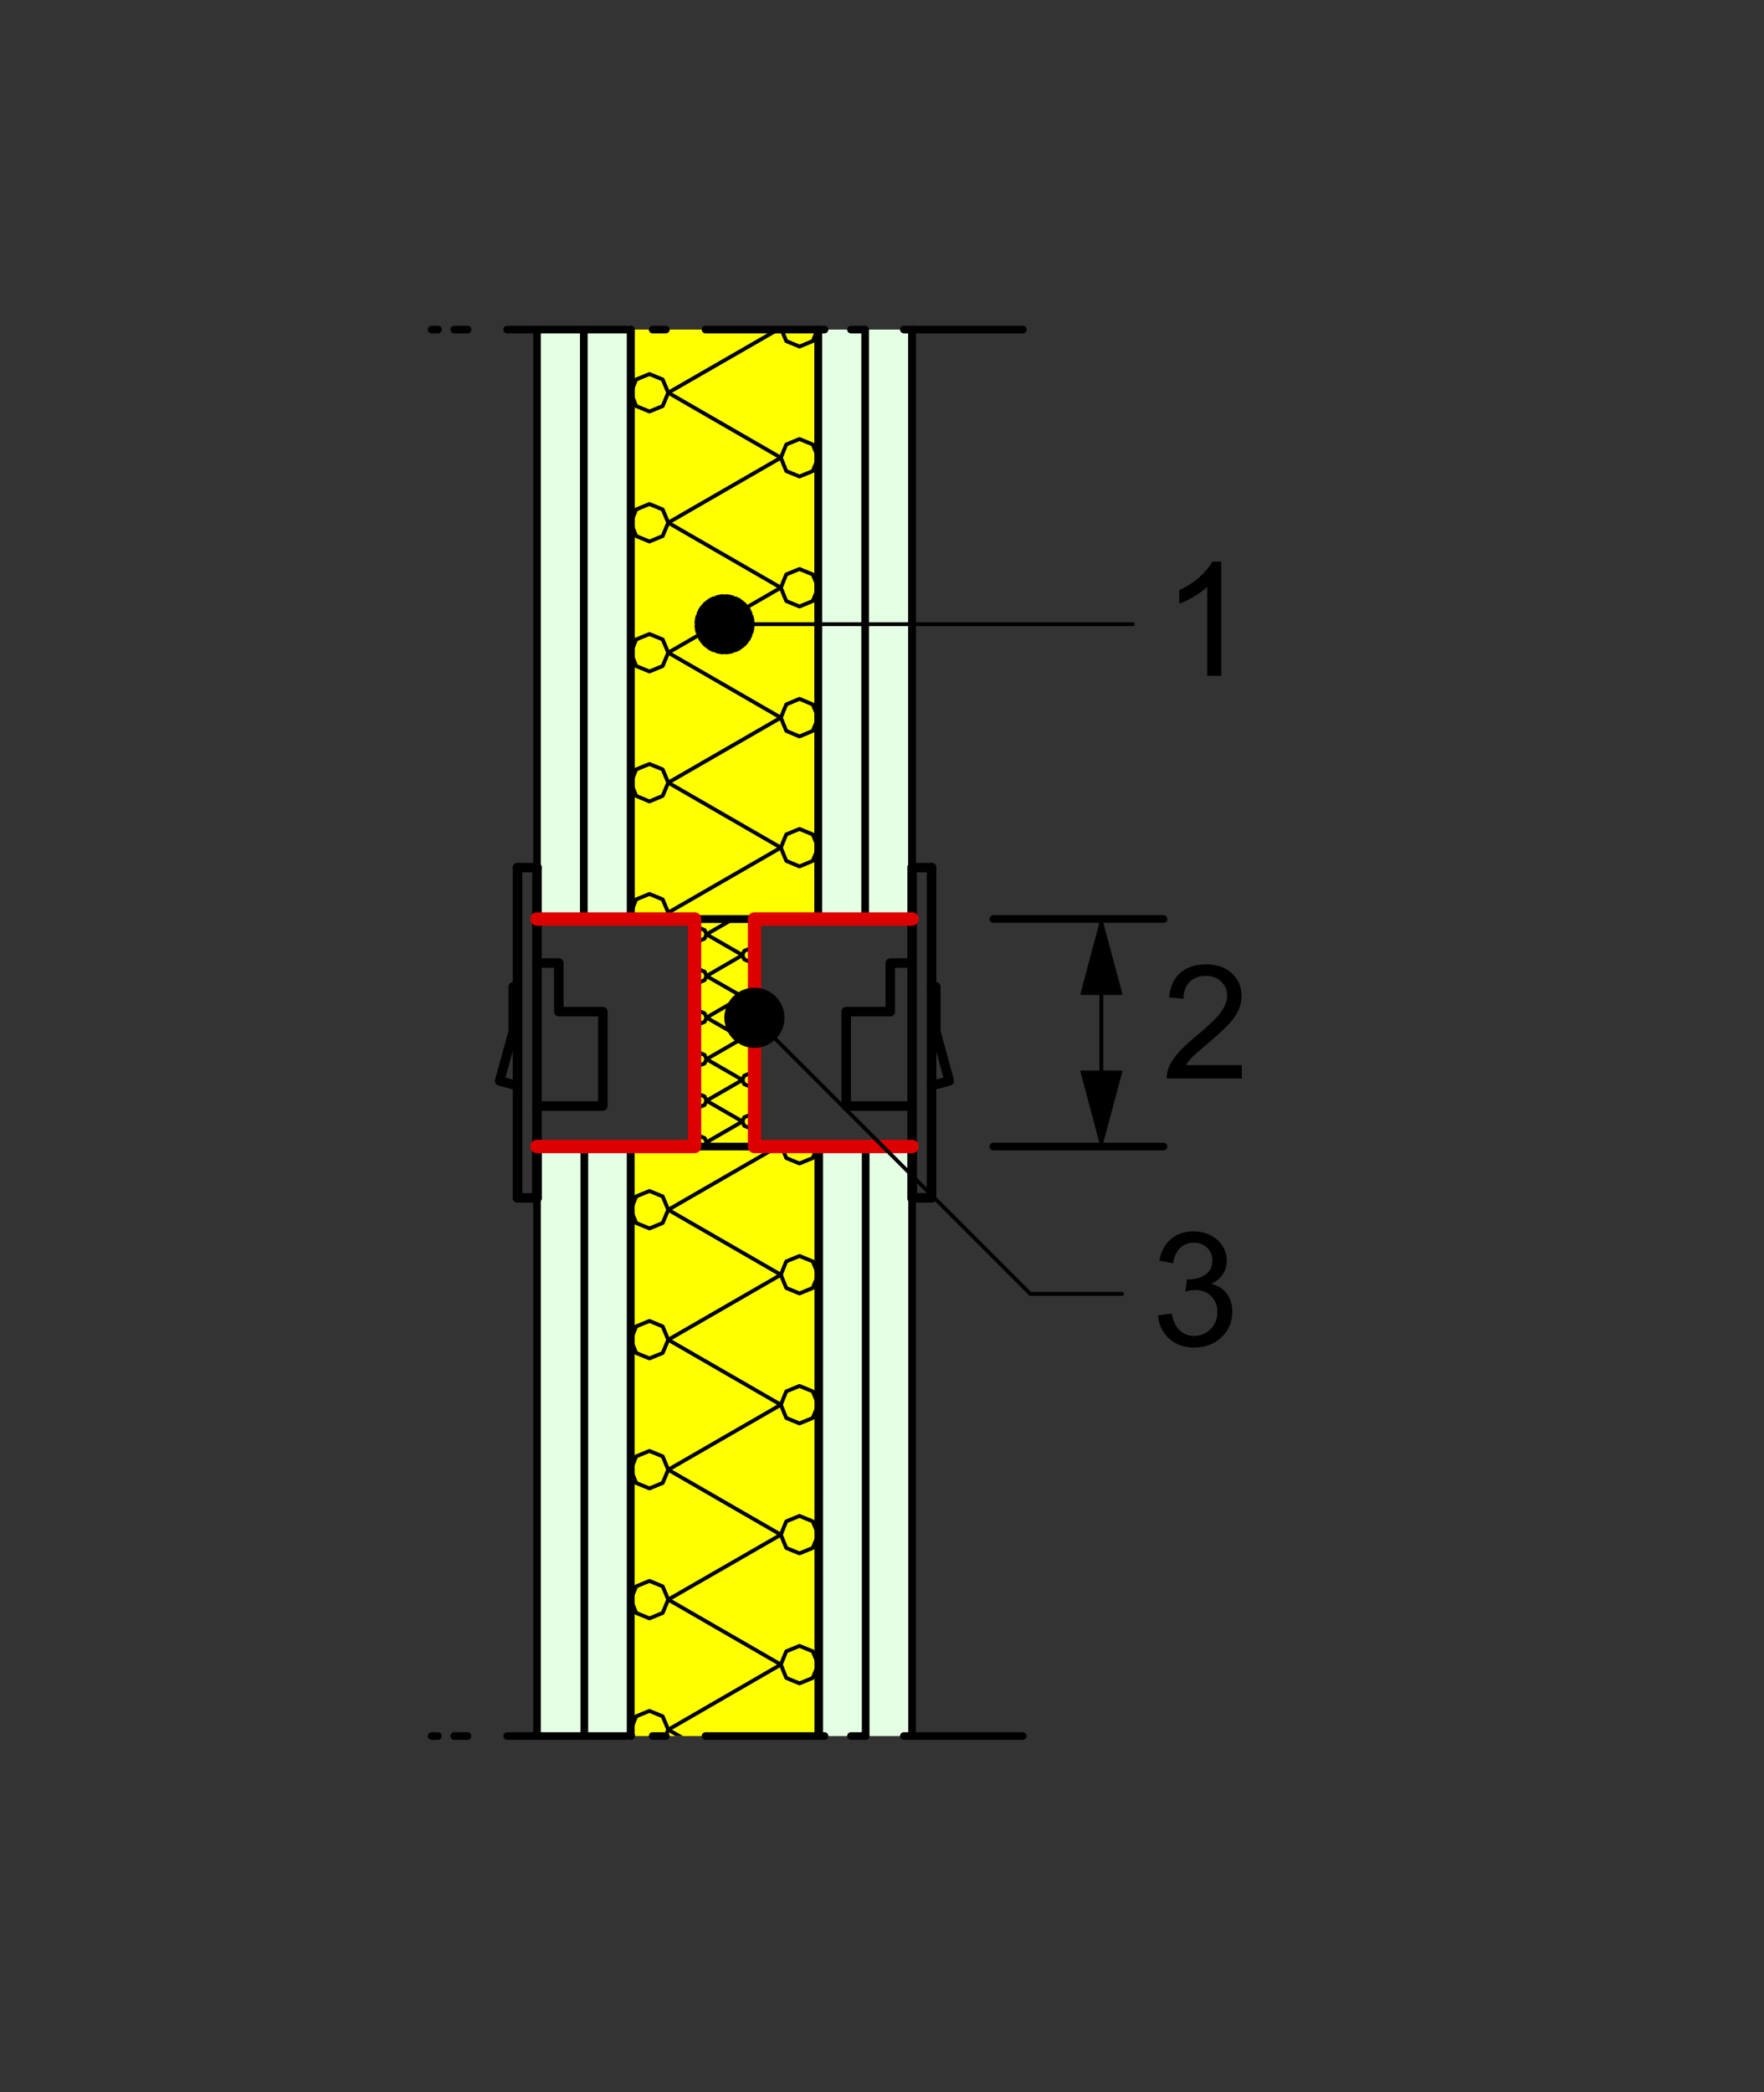 <?xml version="1.0" encoding="UTF-8"?><svg id="Calque_1" xmlns="http://www.w3.org/2000/svg" xmlns:xlink="http://www.w3.org/1999/xlink" viewBox="0 0 133.31 158.06"><rect x="0" y="0" width="133.31" height="158.06" fill="#333333" stroke="none"/><defs><style>.cls-1{stroke-width:.72px;}.cls-1,.cls-2,.cls-3,.cls-4,.cls-5,.cls-6,.cls-7,.cls-8{fill:none;}.cls-1,.cls-2,.cls-3,.cls-6,.cls-7,.cls-8{stroke-linecap:round;stroke-linejoin:round;}.cls-1,.cls-2,.cls-6,.cls-7,.cls-8{stroke:#000;}.cls-9{clip-path:url(#clippath-2);}.cls-10,.cls-11,.cls-12,.cls-4,.cls-5,.cls-13,.cls-14{stroke-width:0px;}.cls-10,.cls-13,.cls-14{fill-rule:evenodd;}.cls-15{clip-path:url(#clippath-6);}.cls-2{stroke-dasharray:0 0 0 0 8.99 3 1 2;}.cls-2,.cls-6{stroke-width:.58px;}.cls-12,.cls-14{fill:#ff0;}.cls-3{stroke:#d00;stroke-width:1.01px;}.cls-16{clip-path:url(#clippath-7);}.cls-17{clip-path:url(#clippath-1);}.cls-18{clip-path:url(#clippath-4);}.cls-5{clip-rule:evenodd;}.cls-7{stroke-width:.14px;}.cls-19{clip-path:url(#clippath);}.cls-8{stroke-width:.29px;}.cls-20{clip-path:url(#clippath-3);}.cls-21{clip-path:url(#clippath-8);}.cls-22{clip-path:url(#clippath-5);}.cls-13{fill:#e5ffe5;}</style><clipPath id="clippath"><rect class="cls-4" x="-354.69" y="-220.44" width="819" height="572"/></clipPath><clipPath id="clippath-1"><rect class="cls-4" x="-354.69" y="-220.44" width="818.88" height="572.4"/></clipPath><clipPath id="clippath-2"><rect class="cls-4" x="-100.43" y="-116.07" width="312.54" height="324.62"/></clipPath><clipPath id="clippath-3"><rect class="cls-4" x="52.49" y="69.43" width="4.52" height="17.19"/></clipPath><clipPath id="clippath-4"><polyline class="cls-5" points="61.84 24.9 61.84 69.43 47.67 69.43 47.67 24.9"/></clipPath><clipPath id="clippath-5"><polyline class="cls-5" points="61.84 131.16 61.84 86.62 47.67 86.62 47.67 131.16"/></clipPath><clipPath id="clippath-6"><polyline class="cls-5" points="85.61 70.69 96.73 70.69 96.73 84.49 85.61 84.49 85.61 70.69"/></clipPath><clipPath id="clippath-7"><polyline class="cls-5" points="85.61 40.26 96.73 40.26 96.73 54.06 85.61 54.06 85.61 40.26"/></clipPath><clipPath id="clippath-8"><polyline class="cls-5" points="84.8 90.85 95.92 90.85 95.92 104.65 84.8 104.65 84.8 90.85"/></clipPath></defs><g class="cls-19"><g class="cls-17"><g class="cls-9"><polyline class="cls-13" points="44.12 24.9 44.12 69.43 40.58 69.43 40.58 24.9"/><polyline class="cls-13" points="47.67 24.9 47.67 69.43 44.12 69.43 44.12 24.9"/><polyline class="cls-13" points="44.12 86.62 44.12 131.16 40.58 131.16 40.58 86.62"/><polyline class="cls-13" points="47.67 86.62 47.67 131.16 44.12 131.16 44.12 86.62"/><polyline class="cls-13" points="65.38 24.9 65.38 69.43 61.84 69.43 61.84 24.9"/><polyline class="cls-13" points="68.93 24.9 68.93 69.43 65.38 69.43 65.38 24.9"/><rect class="cls-12" x="52.49" y="69.43" width="4.52" height="17.19"/><g class="cls-20"><line class="cls-8" x1="57.92" y1="86.3" x2="60.64" y2="84.73"/><line class="cls-8" x1="60.64" y1="87.88" x2="57.92" y2="86.3"/><polygon class="cls-8" points="57.01 86.3 57.01 86.3 57.15 86.63 57.47 86.76 57.79 86.63 57.92 86.3 57.79 85.98 57.47 85.85 57.15 85.98 57.01 86.3"/><polygon class="cls-8" points="60.64 87.88 60.64 87.88 60.78 88.2 61.1 88.33 61.42 88.2 61.55 87.88 61.42 87.55 61.1 87.42 60.78 87.55 60.64 87.88"/><line class="cls-8" x1="57.92" y1="83.16" x2="60.64" y2="81.59"/><line class="cls-8" x1="60.64" y1="84.73" x2="57.92" y2="83.16"/><polygon class="cls-8" points="57.01 83.16 57.01 83.16 57.15 83.48 57.47 83.62 57.79 83.48 57.92 83.16 57.79 82.84 57.47 82.71 57.15 82.84 57.01 83.16"/><polygon class="cls-8" points="60.64 84.73 60.64 84.73 60.78 85.05 61.1 85.19 61.42 85.05 61.55 84.73 61.42 84.41 61.1 84.28 60.78 84.41 60.64 84.73"/><line class="cls-8" x1="57.92" y1="80.02" x2="60.64" y2="78.45"/><line class="cls-8" x1="60.64" y1="81.59" x2="57.92" y2="80.02"/><polygon class="cls-8" points="57.01 80.02 57.01 80.02 57.15 80.34 57.47 80.47 57.79 80.34 57.92 80.02 57.79 79.7 57.47 79.56 57.15 79.7 57.01 80.02"/><polygon class="cls-8" points="60.64 81.59 60.64 81.59 60.78 81.91 61.1 82.04 61.42 81.91 61.55 81.59 61.42 81.27 61.1 81.14 60.78 81.27 60.64 81.59"/><line class="cls-8" x1="57.92" y1="76.88" x2="60.64" y2="75.3"/><line class="cls-8" x1="60.64" y1="78.45" x2="57.92" y2="76.88"/><polygon class="cls-8" points="57.01 76.88 57.01 76.88 57.15 77.2 57.47 77.33 57.79 77.2 57.92 76.88 57.79 76.56 57.47 76.42 57.15 76.56 57.01 76.88"/><polygon class="cls-8" points="60.64 78.45 60.64 78.45 60.78 78.77 61.1 78.9 61.42 78.77 61.55 78.45 61.42 78.13 61.1 78 60.78 78.13 60.64 78.45"/><line class="cls-8" x1="57.92" y1="73.74" x2="60.64" y2="72.16"/><line class="cls-8" x1="60.64" y1="75.3" x2="57.92" y2="73.74"/><polygon class="cls-8" points="57.01 73.74 57.01 73.74 57.15 74.05 57.47 74.19 57.79 74.05 57.92 73.74 57.79 73.41 57.47 73.28 57.15 73.41 57.01 73.74"/><polygon class="cls-8" points="60.64 75.3 60.64 75.3 60.78 75.63 61.1 75.76 61.42 75.63 61.55 75.3 61.42 74.99 61.1 74.85 60.78 74.99 60.64 75.3"/><line class="cls-8" x1="57.92" y1="70.59" x2="60.64" y2="69.02"/><line class="cls-8" x1="60.64" y1="72.16" x2="57.92" y2="70.59"/><polygon class="cls-8" points="57.01 70.59 57.01 70.59 57.15 70.91 57.47 71.05 57.79 70.91 57.92 70.59 57.79 70.27 57.47 70.14 57.15 70.27 57.01 70.59"/><polygon class="cls-8" points="60.64 72.16 60.64 72.16 60.78 72.48 61.1 72.62 61.42 72.48 61.55 72.16 61.42 71.84 61.1 71.71 60.78 71.84 60.64 72.16"/><line class="cls-8" x1="57.92" y1="67.45" x2="60.64" y2="65.88"/><line class="cls-8" x1="60.64" y1="69.02" x2="57.92" y2="67.45"/><polygon class="cls-8" points="57.01 67.45 57.01 67.45 57.15 67.77 57.47 67.9 57.79 67.77 57.92 67.45 57.79 67.13 57.47 67 57.15 67.13 57.01 67.45"/><polygon class="cls-8" points="60.64 69.02 60.64 69.02 60.78 69.34 61.1 69.48 61.42 69.34 61.55 69.02 61.42 68.7 61.1 68.57 60.78 68.7 60.64 69.02"/><line class="cls-8" x1="53.39" y1="86.3" x2="56.11" y2="84.73"/><line class="cls-8" x1="56.11" y1="87.88" x2="53.39" y2="86.3"/><polygon class="cls-8" points="52.48 86.3 52.48 86.3 52.61 86.63 52.93 86.76 53.25 86.63 53.39 86.3 53.25 85.98 52.93 85.85 52.61 85.98 52.48 86.3"/><polygon class="cls-8" points="56.11 87.88 56.11 87.88 56.24 88.2 56.56 88.33 56.88 88.2 57.01 87.88 56.88 87.55 56.56 87.42 56.24 87.55 56.11 87.88"/><line class="cls-8" x1="53.39" y1="83.16" x2="56.11" y2="81.59"/><line class="cls-8" x1="56.11" y1="84.73" x2="53.39" y2="83.16"/><polygon class="cls-8" points="52.48 83.16 52.48 83.16 52.61 83.48 52.93 83.62 53.25 83.48 53.39 83.16 53.25 82.84 52.93 82.71 52.61 82.84 52.48 83.16"/><polygon class="cls-8" points="56.11 84.73 56.11 84.73 56.24 85.05 56.56 85.19 56.88 85.05 57.01 84.73 56.88 84.41 56.56 84.28 56.24 84.41 56.11 84.73"/><line class="cls-8" x1="53.39" y1="80.02" x2="56.11" y2="78.45"/><line class="cls-8" x1="56.11" y1="81.59" x2="53.39" y2="80.02"/><polygon class="cls-8" points="52.48 80.02 52.48 80.02 52.61 80.34 52.93 80.47 53.25 80.34 53.39 80.02 53.25 79.7 52.93 79.56 52.61 79.7 52.48 80.02"/><polygon class="cls-8" points="56.11 81.59 56.11 81.59 56.24 81.91 56.56 82.04 56.88 81.91 57.01 81.59 56.88 81.27 56.56 81.14 56.24 81.27 56.11 81.59"/><line class="cls-8" x1="53.39" y1="76.88" x2="56.11" y2="75.3"/><line class="cls-8" x1="56.11" y1="78.45" x2="53.39" y2="76.88"/><polygon class="cls-8" points="52.48 76.88 52.48 76.88 52.61 77.2 52.93 77.33 53.25 77.2 53.39 76.88 53.25 76.56 52.93 76.42 52.61 76.56 52.48 76.88"/><polygon class="cls-8" points="56.11 78.45 56.11 78.45 56.24 78.77 56.56 78.9 56.88 78.77 57.01 78.45 56.88 78.13 56.56 78 56.24 78.13 56.11 78.45"/><line class="cls-8" x1="53.39" y1="73.74" x2="56.11" y2="72.16"/><line class="cls-8" x1="56.11" y1="75.3" x2="53.39" y2="73.74"/><polygon class="cls-8" points="52.48 73.74 52.48 73.74 52.61 74.05 52.93 74.19 53.25 74.05 53.39 73.74 53.25 73.41 52.93 73.28 52.61 73.41 52.48 73.74"/><polygon class="cls-8" points="56.11 75.3 56.11 75.3 56.24 75.63 56.56 75.76 56.88 75.63 57.01 75.3 56.88 74.99 56.56 74.85 56.24 74.99 56.11 75.3"/><line class="cls-8" x1="53.39" y1="70.59" x2="56.11" y2="69.02"/><line class="cls-8" x1="56.11" y1="72.16" x2="53.39" y2="70.59"/><polygon class="cls-8" points="52.48 70.59 52.48 70.59 52.61 70.91 52.93 71.05 53.25 70.91 53.39 70.59 53.25 70.27 52.93 70.14 52.61 70.27 52.48 70.59"/><polygon class="cls-8" points="56.11 72.16 56.11 72.16 56.24 72.48 56.56 72.62 56.88 72.48 57.01 72.16 56.88 71.84 56.56 71.71 56.24 71.84 56.11 72.16"/><line class="cls-8" x1="53.39" y1="67.45" x2="56.11" y2="65.88"/><line class="cls-8" x1="56.11" y1="69.02" x2="53.39" y2="67.45"/><polygon class="cls-8" points="52.48 67.45 52.48 67.45 52.61 67.77 52.93 67.9 53.25 67.77 53.39 67.45 53.25 67.13 52.93 67 52.61 67.13 52.48 67.45"/><polygon class="cls-8" points="56.11 69.02 56.11 69.02 56.24 69.34 56.56 69.48 56.88 69.34 57.01 69.02 56.88 68.7 56.56 68.57 56.24 68.7 56.11 69.02"/><line class="cls-8" x1="48.85" y1="86.3" x2="51.57" y2="84.73"/><line class="cls-8" x1="51.57" y1="87.88" x2="48.85" y2="86.3"/><polygon class="cls-8" points="47.94 86.3 47.94 86.3 48.08 86.63 48.4 86.76 48.72 86.63 48.85 86.3 48.72 85.98 48.4 85.85 48.08 85.98 47.94 86.3"/><polygon class="cls-8" points="51.57 87.88 51.57 87.88 51.7 88.2 52.03 88.33 52.35 88.2 52.48 87.88 52.35 87.55 52.03 87.42 51.7 87.55 51.57 87.88"/><line class="cls-8" x1="48.85" y1="83.16" x2="51.57" y2="81.59"/><line class="cls-8" x1="51.57" y1="84.73" x2="48.85" y2="83.16"/><polygon class="cls-8" points="47.94 83.16 47.94 83.16 48.08 83.48 48.4 83.62 48.72 83.48 48.85 83.16 48.72 82.84 48.4 82.71 48.08 82.84 47.94 83.16"/><polygon class="cls-8" points="51.57 84.73 51.57 84.73 51.7 85.05 52.03 85.19 52.35 85.05 52.48 84.73 52.35 84.41 52.03 84.28 51.7 84.41 51.57 84.73"/><line class="cls-8" x1="48.85" y1="80.02" x2="51.57" y2="78.45"/><line class="cls-8" x1="51.57" y1="81.59" x2="48.85" y2="80.02"/><polygon class="cls-8" points="47.94 80.02 47.94 80.02 48.08 80.34 48.4 80.47 48.72 80.34 48.85 80.02 48.72 79.7 48.4 79.56 48.08 79.7 47.94 80.02"/><polygon class="cls-8" points="51.57 81.59 51.57 81.59 51.7 81.91 52.03 82.04 52.35 81.91 52.48 81.59 52.35 81.27 52.03 81.14 51.7 81.27 51.57 81.59"/><line class="cls-8" x1="48.85" y1="76.88" x2="51.57" y2="75.3"/><line class="cls-8" x1="51.57" y1="78.45" x2="48.85" y2="76.88"/><polygon class="cls-8" points="47.94 76.88 47.94 76.88 48.08 77.2 48.4 77.33 48.72 77.2 48.85 76.88 48.72 76.56 48.4 76.42 48.08 76.56 47.94 76.88"/><polygon class="cls-8" points="51.57 78.45 51.57 78.45 51.7 78.77 52.03 78.9 52.35 78.77 52.48 78.45 52.35 78.13 52.03 78 51.7 78.13 51.57 78.45"/><line class="cls-8" x1="48.85" y1="73.74" x2="51.57" y2="72.16"/><line class="cls-8" x1="51.57" y1="75.3" x2="48.85" y2="73.74"/><polygon class="cls-8" points="47.94 73.74 47.94 73.74 48.08 74.05 48.4 74.19 48.72 74.05 48.85 73.74 48.72 73.41 48.4 73.28 48.08 73.41 47.94 73.74"/><polygon class="cls-8" points="51.57 75.3 51.57 75.3 51.7 75.63 52.03 75.76 52.35 75.63 52.48 75.3 52.35 74.99 52.03 74.85 51.7 74.99 51.57 75.3"/><line class="cls-8" x1="48.85" y1="70.59" x2="51.57" y2="69.02"/><line class="cls-8" x1="51.57" y1="72.16" x2="48.85" y2="70.59"/><polygon class="cls-8" points="47.94 70.59 47.94 70.59 48.08 70.91 48.4 71.05 48.72 70.91 48.85 70.59 48.72 70.27 48.4 70.14 48.08 70.27 47.94 70.59"/><polygon class="cls-8" points="51.57 72.16 51.57 72.16 51.7 72.48 52.03 72.62 52.35 72.48 52.48 72.16 52.35 71.84 52.03 71.71 51.7 71.84 51.57 72.16"/><line class="cls-8" x1="48.85" y1="67.45" x2="51.57" y2="65.88"/><line class="cls-8" x1="51.57" y1="69.02" x2="48.85" y2="67.45"/><polygon class="cls-8" points="47.94 67.45 47.94 67.45 48.08 67.77 48.4 67.9 48.72 67.77 48.85 67.45 48.72 67.13 48.4 67 48.08 67.13 47.94 67.45"/><polygon class="cls-8" points="51.57 69.02 51.57 69.02 51.7 69.34 52.03 69.48 52.35 69.34 52.48 69.02 52.35 68.7 52.03 68.57 51.7 68.7 51.57 69.02"/></g><rect class="cls-6" x="52.49" y="69.43" width="4.52" height="17.19"/><polyline class="cls-14" points="61.84 24.9 61.84 69.43 47.67 69.43 47.67 24.9"/><g class="cls-18"><line class="cls-8" x1="64.67" y1="68.95" x2="73.18" y2="64.04"/><line class="cls-8" x1="73.18" y1="73.86" x2="64.67" y2="68.95"/><polygon class="cls-8" points="61.84 68.95 61.84 68.95 62.25 69.96 63.26 70.37 64.26 69.96 64.67 68.95 64.26 67.95 63.26 67.54 62.25 67.95 61.84 68.95"/><polygon class="cls-8" points="73.18 73.86 73.18 73.86 73.59 74.86 74.6 75.28 75.6 74.86 76.01 73.86 75.6 72.86 74.6 72.44 73.59 72.86 73.18 73.86"/><line class="cls-8" x1="64.67" y1="59.13" x2="73.18" y2="54.22"/><line class="cls-8" x1="73.18" y1="64.04" x2="64.67" y2="59.13"/><polygon class="cls-8" points="61.84 59.13 61.84 59.13 62.25 60.13 63.26 60.55 64.26 60.13 64.67 59.13 64.26 58.13 63.26 57.72 62.25 58.13 61.84 59.13"/><polygon class="cls-8" points="73.18 64.04 73.18 64.04 73.59 65.04 74.6 65.46 75.6 65.04 76.01 64.04 75.6 63.04 74.6 62.63 73.59 63.04 73.18 64.04"/><line class="cls-8" x1="64.67" y1="49.31" x2="73.18" y2="44.4"/><line class="cls-8" x1="73.18" y1="54.22" x2="64.67" y2="49.31"/><polygon class="cls-8" points="61.84 49.31 61.84 49.31 62.25 50.32 63.26 50.73 64.26 50.32 64.67 49.31 64.26 48.31 63.26 47.9 62.25 48.31 61.84 49.31"/><polygon class="cls-8" points="73.18 54.22 73.18 54.22 73.59 55.22 74.6 55.64 75.6 55.22 76.01 54.22 75.6 53.22 74.6 52.8 73.59 53.22 73.18 54.22"/><line class="cls-8" x1="64.67" y1="39.49" x2="73.18" y2="34.58"/><line class="cls-8" x1="73.18" y1="44.4" x2="64.67" y2="39.49"/><polygon class="cls-8" points="61.84 39.49 61.84 39.49 62.25 40.5 63.26 40.91 64.26 40.5 64.67 39.49 64.26 38.49 63.26 38.08 62.25 38.49 61.84 39.49"/><polygon class="cls-8" points="73.18 44.4 73.18 44.4 73.59 45.41 74.6 45.82 75.6 45.41 76.01 44.4 75.6 43.4 74.6 42.99 73.59 43.4 73.18 44.4"/><line class="cls-8" x1="64.67" y1="29.67" x2="73.18" y2="24.77"/><line class="cls-8" x1="73.18" y1="34.58" x2="64.67" y2="29.67"/><polygon class="cls-8" points="61.84 29.67 61.84 29.67 62.25 30.68 63.26 31.09 64.26 30.68 64.67 29.67 64.26 28.67 63.26 28.26 62.25 28.67 61.84 29.67"/><polygon class="cls-8" points="73.18 34.58 73.18 34.58 73.59 35.59 74.6 36 75.6 35.59 76.01 34.58 75.6 33.58 74.6 33.17 73.59 33.58 73.18 34.58"/><line class="cls-8" x1="64.67" y1="19.86" x2="73.18" y2="14.95"/><line class="cls-8" x1="73.18" y1="24.77" x2="64.67" y2="19.86"/><polygon class="cls-8" points="61.84 19.86 61.84 19.86 62.25 20.86 63.26 21.27 64.26 20.86 64.67 19.86 64.26 18.85 63.26 18.44 62.25 18.85 61.84 19.86"/><polygon class="cls-8" points="73.18 24.77 73.18 24.77 73.59 25.77 74.6 26.18 75.6 25.77 76.01 24.77 75.6 23.76 74.6 23.35 73.59 23.76 73.18 24.77"/><line class="cls-8" x1="50.5" y1="68.95" x2="59.01" y2="64.04"/><line class="cls-8" x1="59.01" y1="73.86" x2="50.5" y2="68.95"/><polygon class="cls-8" points="47.67 68.95 47.67 68.95 48.08 69.96 49.08 70.37 50.08 69.96 50.5 68.95 50.08 67.95 49.08 67.54 48.08 67.95 47.67 68.95"/><polygon class="cls-8" points="59.01 73.86 59.01 73.86 59.42 74.86 60.42 75.28 61.42 74.86 61.84 73.86 61.42 72.86 60.42 72.44 59.42 72.86 59.01 73.86"/><line class="cls-8" x1="50.5" y1="59.13" x2="59.01" y2="54.22"/><line class="cls-8" x1="59.01" y1="64.04" x2="50.5" y2="59.13"/><polygon class="cls-8" points="47.67 59.13 47.67 59.13 48.08 60.13 49.08 60.55 50.08 60.13 50.5 59.13 50.08 58.13 49.08 57.72 48.08 58.13 47.67 59.13"/><polygon class="cls-8" points="59.01 64.04 59.01 64.04 59.42 65.04 60.42 65.46 61.42 65.04 61.84 64.04 61.42 63.04 60.42 62.63 59.42 63.04 59.01 64.04"/><line class="cls-8" x1="50.5" y1="49.31" x2="59.01" y2="44.4"/><line class="cls-8" x1="59.01" y1="54.22" x2="50.5" y2="49.31"/><polygon class="cls-8" points="47.67 49.31 47.67 49.31 48.08 50.32 49.08 50.73 50.08 50.32 50.5 49.31 50.08 48.31 49.08 47.9 48.08 48.31 47.67 49.31"/><polygon class="cls-8" points="59.01 54.22 59.01 54.22 59.42 55.22 60.42 55.64 61.42 55.22 61.84 54.22 61.42 53.22 60.42 52.8 59.42 53.22 59.01 54.22"/><line class="cls-8" x1="50.5" y1="39.49" x2="59.01" y2="34.58"/><line class="cls-8" x1="59.01" y1="44.4" x2="50.5" y2="39.49"/><polygon class="cls-8" points="47.67 39.49 47.67 39.49 48.08 40.5 49.08 40.91 50.08 40.5 50.5 39.49 50.08 38.49 49.08 38.08 48.08 38.49 47.67 39.49"/><polygon class="cls-8" points="59.01 44.4 59.01 44.4 59.42 45.41 60.42 45.82 61.42 45.41 61.84 44.4 61.42 43.4 60.42 42.99 59.42 43.4 59.01 44.4"/><line class="cls-8" x1="50.5" y1="29.67" x2="59.01" y2="24.77"/><line class="cls-8" x1="59.01" y1="34.58" x2="50.5" y2="29.67"/><polygon class="cls-8" points="47.67 29.67 47.67 29.67 48.08 30.68 49.08 31.09 50.08 30.68 50.5 29.67 50.08 28.67 49.08 28.26 48.08 28.67 47.67 29.67"/><polygon class="cls-8" points="59.01 34.58 59.01 34.58 59.42 35.59 60.42 36 61.42 35.59 61.84 34.58 61.42 33.58 60.42 33.17 59.42 33.58 59.01 34.58"/><line class="cls-8" x1="50.5" y1="19.86" x2="59.01" y2="14.95"/><line class="cls-8" x1="59.01" y1="24.77" x2="50.5" y2="19.86"/><polygon class="cls-8" points="47.67 19.86 47.67 19.86 48.08 20.86 49.08 21.27 50.08 20.86 50.5 19.86 50.08 18.85 49.08 18.44 48.08 18.85 47.67 19.86"/><polygon class="cls-8" points="59.01 24.77 59.01 24.77 59.42 25.77 60.42 26.18 61.42 25.77 61.84 24.77 61.42 23.76 60.42 23.35 59.42 23.76 59.01 24.77"/><line class="cls-8" x1="36.33" y1="68.95" x2="44.83" y2="64.04"/><line class="cls-8" x1="44.83" y1="73.86" x2="36.33" y2="68.95"/><polygon class="cls-8" points="33.49 68.95 33.49 68.95 33.91 69.96 34.91 70.37 35.91 69.96 36.33 68.95 35.91 67.95 34.91 67.54 33.91 67.95 33.49 68.95"/><polygon class="cls-8" points="44.83 73.86 44.83 73.86 45.25 74.86 46.25 75.28 47.25 74.86 47.67 73.86 47.25 72.86 46.25 72.44 45.25 72.86 44.83 73.86"/><line class="cls-8" x1="36.33" y1="59.13" x2="44.83" y2="54.22"/><line class="cls-8" x1="44.83" y1="64.04" x2="36.33" y2="59.13"/><polygon class="cls-8" points="33.49 59.13 33.49 59.13 33.91 60.13 34.91 60.55 35.91 60.13 36.33 59.13 35.91 58.13 34.91 57.72 33.91 58.13 33.49 59.13"/><polygon class="cls-8" points="44.83 64.04 44.83 64.04 45.25 65.04 46.25 65.46 47.25 65.04 47.67 64.04 47.25 63.04 46.25 62.63 45.25 63.04 44.83 64.04"/><line class="cls-8" x1="36.33" y1="49.31" x2="44.83" y2="44.4"/><line class="cls-8" x1="44.83" y1="54.22" x2="36.33" y2="49.31"/><polygon class="cls-8" points="33.49 49.31 33.49 49.31 33.91 50.32 34.91 50.73 35.91 50.32 36.33 49.31 35.91 48.31 34.91 47.9 33.91 48.31 33.49 49.31"/><polygon class="cls-8" points="44.83 54.22 44.83 54.22 45.25 55.22 46.25 55.64 47.25 55.22 47.67 54.22 47.25 53.22 46.25 52.8 45.25 53.22 44.83 54.22"/><line class="cls-8" x1="36.33" y1="39.49" x2="44.83" y2="34.58"/><line class="cls-8" x1="44.83" y1="44.4" x2="36.33" y2="39.49"/><polygon class="cls-8" points="33.49 39.49 33.49 39.49 33.91 40.5 34.91 40.91 35.91 40.5 36.33 39.49 35.91 38.49 34.91 38.08 33.91 38.49 33.49 39.49"/><polygon class="cls-8" points="44.83 44.4 44.83 44.4 45.25 45.41 46.25 45.82 47.25 45.41 47.67 44.4 47.25 43.4 46.25 42.99 45.25 43.4 44.83 44.4"/><line class="cls-8" x1="36.33" y1="29.67" x2="44.83" y2="24.77"/><line class="cls-8" x1="44.83" y1="34.58" x2="36.33" y2="29.67"/><polygon class="cls-8" points="33.49 29.67 33.49 29.67 33.91 30.68 34.91 31.09 35.91 30.68 36.33 29.67 35.91 28.67 34.91 28.26 33.91 28.67 33.49 29.67"/><polygon class="cls-8" points="44.83 34.58 44.83 34.58 45.25 35.59 46.25 36 47.25 35.59 47.67 34.58 47.25 33.58 46.25 33.17 45.25 33.58 44.83 34.58"/><line class="cls-8" x1="36.33" y1="19.86" x2="44.83" y2="14.95"/><line class="cls-8" x1="44.83" y1="24.77" x2="36.33" y2="19.86"/><polygon class="cls-8" points="33.49 19.86 33.49 19.86 33.91 20.86 34.91 21.27 35.91 20.86 36.33 19.86 35.91 18.85 34.91 18.44 33.91 18.85 33.49 19.86"/><polygon class="cls-8" points="44.83 24.77 44.83 24.77 45.25 25.77 46.25 26.18 47.25 25.77 47.67 24.77 47.25 23.76 46.25 23.35 45.25 23.76 44.83 24.77"/></g><polyline class="cls-6" points="61.84 24.9 61.84 69.43 47.67 69.43 47.67 24.9"/><polyline class="cls-13" points="65.38 86.62 65.38 131.16 61.84 131.16 61.84 86.62"/><polyline class="cls-13" points="68.93 86.62 68.93 131.16 65.38 131.16 65.38 86.62"/><line class="cls-6" x1="47.67" y1="131.16" x2="47.67" y2="86.62"/><line class="cls-6" x1="47.67" y1="69.43" x2="47.67" y2="24.9"/><line class="cls-6" x1="40.58" y1="131.16" x2="40.58" y2="24.9"/><line class="cls-6" x1="68.93" y1="131.16" x2="68.93" y2="24.9"/><line class="cls-6" x1="65.42" y1="131.16" x2="65.42" y2="86.62"/><polyline class="cls-1" points="68.93 69.43 57.01 69.43 57.01 86.62 68.93 86.62 68.93 69.43"/><line class="cls-1" x1="68.93" y1="69.43" x2="68.93" y2="65.55"/><line class="cls-1" x1="68.93" y1="90.5" x2="68.93" y2="86.62"/><line class="cls-1" x1="68.93" y1="65.55" x2="70.4" y2="65.55"/><line class="cls-1" x1="68.93" y1="90.5" x2="70.4" y2="90.5"/><line class="cls-1" x1="70.4" y1="90.5" x2="70.4" y2="65.55"/><line class="cls-1" x1="68.93" y1="90.5" x2="68.93" y2="86.62"/><line class="cls-6" x1="57.02" y1="69.43" x2="57.02" y2="86.62"/><polyline class="cls-1" points="70.4 74.55 70.72 74.55 70.72 77.94 71.74 81.66 70.4 82.03"/><polyline class="cls-1" points="68.93 72.76 67.28 72.76 67.28 76.43 63.95 76.43 63.95 83.56 68.93 83.56"/><line class="cls-6" x1="61.84" y1="69.43" x2="61.84" y2="24.9"/><line class="cls-6" x1="65.38" y1="69.43" x2="65.38" y2="24.9"/><line class="cls-6" x1="61.91" y1="131.16" x2="61.91" y2="86.62"/><polyline class="cls-14" points="61.84 131.16 61.84 86.62 47.67 86.62 47.67 131.16"/><g class="cls-22"><line class="cls-8" x1="64.67" y1="130.68" x2="73.18" y2="125.76"/><line class="cls-8" x1="73.18" y1="135.58" x2="64.67" y2="130.68"/><polygon class="cls-8" points="61.84 130.68 61.84 130.68 62.25 131.68 63.26 132.09 64.26 131.68 64.67 130.68 64.26 129.67 63.26 129.26 62.25 129.67 61.84 130.68"/><polygon class="cls-8" points="73.18 135.58 73.18 135.58 73.59 136.59 74.6 137 75.6 136.59 76.01 135.58 75.6 134.58 74.6 134.17 73.59 134.58 73.18 135.58"/><line class="cls-8" x1="64.67" y1="120.85" x2="73.18" y2="115.95"/><line class="cls-8" x1="73.18" y1="125.76" x2="64.67" y2="120.85"/><polygon class="cls-8" points="61.84 120.85 61.84 120.85 62.25 121.86 63.26 122.27 64.26 121.86 64.67 120.85 64.26 119.85 63.26 119.44 62.25 119.85 61.84 120.85"/><polygon class="cls-8" points="73.18 125.76 73.18 125.76 73.59 126.77 74.6 127.18 75.6 126.77 76.01 125.76 75.6 124.76 74.6 124.35 73.59 124.76 73.18 125.76"/><line class="cls-8" x1="64.67" y1="111.04" x2="73.18" y2="106.13"/><line class="cls-8" x1="73.18" y1="115.95" x2="64.67" y2="111.04"/><polygon class="cls-8" points="61.84 111.04 61.84 111.04 62.25 112.04 63.26 112.45 64.26 112.04 64.67 111.04 64.26 110.03 63.26 109.62 62.25 110.03 61.84 111.04"/><polygon class="cls-8" points="73.18 115.95 73.18 115.95 73.59 116.95 74.6 117.36 75.6 116.95 76.01 115.95 75.6 114.94 74.6 114.53 73.59 114.94 73.18 115.95"/><line class="cls-8" x1="64.67" y1="101.22" x2="73.18" y2="96.31"/><line class="cls-8" x1="73.18" y1="106.13" x2="64.67" y2="101.22"/><polygon class="cls-8" points="61.84 101.22 61.84 101.22 62.25 102.22 63.26 102.63 64.26 102.22 64.67 101.22 64.26 100.21 63.26 99.8 62.25 100.21 61.84 101.22"/><polygon class="cls-8" points="73.18 106.13 73.18 106.13 73.59 107.13 74.6 107.54 75.6 107.13 76.01 106.13 75.6 105.12 74.6 104.71 73.59 105.12 73.18 106.13"/><line class="cls-8" x1="64.67" y1="91.4" x2="73.18" y2="86.49"/><line class="cls-8" x1="73.18" y1="96.31" x2="64.67" y2="91.4"/><polygon class="cls-8" points="61.84 91.4 61.84 91.4 62.25 92.4 63.26 92.81 64.26 92.4 64.67 91.4 64.26 90.39 63.26 89.98 62.25 90.39 61.84 91.4"/><polygon class="cls-8" points="73.18 96.31 73.18 96.31 73.59 97.31 74.6 97.72 75.6 97.31 76.01 96.31 75.6 95.3 74.6 94.89 73.59 95.3 73.18 96.31"/><line class="cls-8" x1="64.67" y1="81.58" x2="73.18" y2="76.67"/><line class="cls-8" x1="73.18" y1="86.49" x2="64.67" y2="81.58"/><polygon class="cls-8" points="61.84 81.58 61.84 81.58 62.25 82.58 63.26 82.99 64.26 82.58 64.67 81.58 64.26 80.58 63.26 80.16 62.25 80.58 61.84 81.58"/><polygon class="cls-8" points="73.18 86.49 73.18 86.49 73.59 87.49 74.6 87.9 75.6 87.49 76.01 86.49 75.6 85.49 74.6 85.07 73.59 85.49 73.18 86.49"/><line class="cls-8" x1="50.5" y1="130.68" x2="59.01" y2="125.76"/><line class="cls-8" x1="59.01" y1="135.58" x2="50.5" y2="130.68"/><polygon class="cls-8" points="47.67 130.68 47.67 130.68 48.08 131.68 49.08 132.09 50.08 131.68 50.5 130.68 50.08 129.67 49.08 129.26 48.08 129.67 47.67 130.68"/><polygon class="cls-8" points="59.01 135.58 59.01 135.58 59.42 136.59 60.42 137 61.42 136.59 61.84 135.58 61.42 134.58 60.42 134.17 59.42 134.58 59.01 135.58"/><line class="cls-8" x1="50.5" y1="120.85" x2="59.01" y2="115.95"/><line class="cls-8" x1="59.01" y1="125.76" x2="50.5" y2="120.85"/><polygon class="cls-8" points="47.67 120.85 47.67 120.85 48.08 121.86 49.08 122.27 50.08 121.86 50.5 120.85 50.08 119.85 49.08 119.44 48.08 119.85 47.67 120.85"/><polygon class="cls-8" points="59.01 125.76 59.01 125.76 59.42 126.77 60.42 127.18 61.42 126.77 61.84 125.76 61.42 124.76 60.42 124.35 59.42 124.76 59.01 125.76"/><line class="cls-8" x1="50.5" y1="111.04" x2="59.01" y2="106.13"/><line class="cls-8" x1="59.01" y1="115.95" x2="50.5" y2="111.04"/><polygon class="cls-8" points="47.67 111.04 47.67 111.04 48.08 112.04 49.08 112.45 50.08 112.04 50.5 111.04 50.08 110.03 49.08 109.62 48.08 110.03 47.67 111.04"/><polygon class="cls-8" points="59.01 115.95 59.01 115.95 59.42 116.95 60.42 117.36 61.42 116.95 61.84 115.95 61.42 114.94 60.42 114.53 59.42 114.94 59.01 115.95"/><line class="cls-8" x1="50.5" y1="101.22" x2="59.01" y2="96.31"/><line class="cls-8" x1="59.01" y1="106.13" x2="50.5" y2="101.22"/><polygon class="cls-8" points="47.67 101.22 47.67 101.22 48.08 102.22 49.08 102.63 50.08 102.22 50.5 101.22 50.08 100.21 49.08 99.8 48.08 100.21 47.67 101.22"/><polygon class="cls-8" points="59.01 106.13 59.01 106.13 59.42 107.13 60.42 107.54 61.42 107.13 61.84 106.13 61.42 105.12 60.42 104.71 59.42 105.12 59.01 106.13"/><line class="cls-8" x1="50.5" y1="91.4" x2="59.01" y2="86.49"/><line class="cls-8" x1="59.01" y1="96.31" x2="50.5" y2="91.4"/><polygon class="cls-8" points="47.67 91.4 47.67 91.4 48.08 92.4 49.08 92.81 50.08 92.4 50.5 91.4 50.08 90.39 49.08 89.98 48.08 90.39 47.67 91.4"/><polygon class="cls-8" points="59.01 96.31 59.01 96.31 59.42 97.31 60.42 97.72 61.42 97.31 61.84 96.31 61.42 95.3 60.42 94.89 59.42 95.3 59.01 96.31"/><line class="cls-8" x1="50.5" y1="81.58" x2="59.01" y2="76.67"/><line class="cls-8" x1="59.01" y1="86.49" x2="50.5" y2="81.58"/><polygon class="cls-8" points="47.67 81.58 47.67 81.58 48.08 82.58 49.08 82.99 50.08 82.58 50.5 81.58 50.08 80.58 49.08 80.16 48.08 80.58 47.67 81.58"/><polygon class="cls-8" points="59.01 86.49 59.01 86.49 59.42 87.49 60.42 87.9 61.42 87.49 61.84 86.49 61.42 85.49 60.42 85.07 59.42 85.49 59.01 86.49"/><line class="cls-8" x1="36.33" y1="130.68" x2="44.83" y2="125.76"/><line class="cls-8" x1="44.83" y1="135.58" x2="36.33" y2="130.68"/><polygon class="cls-8" points="33.49 130.68 33.49 130.68 33.91 131.68 34.91 132.09 35.91 131.68 36.33 130.68 35.91 129.67 34.91 129.26 33.91 129.67 33.49 130.68"/><polygon class="cls-8" points="44.83 135.58 44.83 135.58 45.25 136.59 46.25 137 47.25 136.59 47.67 135.58 47.25 134.58 46.25 134.17 45.25 134.58 44.83 135.58"/><line class="cls-8" x1="36.33" y1="120.85" x2="44.83" y2="115.95"/><line class="cls-8" x1="44.83" y1="125.76" x2="36.33" y2="120.85"/><polygon class="cls-8" points="33.49 120.85 33.49 120.85 33.91 121.86 34.91 122.27 35.91 121.86 36.33 120.85 35.91 119.85 34.91 119.44 33.91 119.85 33.49 120.85"/><polygon class="cls-8" points="44.83 125.76 44.83 125.76 45.25 126.77 46.25 127.18 47.25 126.77 47.67 125.76 47.25 124.76 46.25 124.35 45.25 124.76 44.83 125.76"/><line class="cls-8" x1="36.33" y1="111.04" x2="44.83" y2="106.13"/><line class="cls-8" x1="44.83" y1="115.95" x2="36.33" y2="111.04"/><polygon class="cls-8" points="33.49 111.04 33.49 111.04 33.91 112.04 34.91 112.45 35.91 112.04 36.33 111.04 35.91 110.03 34.91 109.62 33.91 110.03 33.49 111.04"/><polygon class="cls-8" points="44.83 115.95 44.83 115.95 45.25 116.95 46.25 117.36 47.25 116.95 47.67 115.95 47.25 114.94 46.25 114.53 45.25 114.94 44.83 115.95"/><line class="cls-8" x1="36.33" y1="101.22" x2="44.83" y2="96.31"/><line class="cls-8" x1="44.83" y1="106.13" x2="36.33" y2="101.22"/><polygon class="cls-8" points="33.49 101.22 33.49 101.22 33.91 102.22 34.91 102.63 35.91 102.22 36.33 101.22 35.91 100.21 34.91 99.8 33.91 100.21 33.49 101.22"/><polygon class="cls-8" points="44.83 106.13 44.83 106.13 45.25 107.13 46.25 107.54 47.25 107.13 47.67 106.13 47.25 105.12 46.25 104.71 45.25 105.12 44.83 106.13"/><line class="cls-8" x1="36.33" y1="91.4" x2="44.83" y2="86.49"/><line class="cls-8" x1="44.83" y1="96.31" x2="36.33" y2="91.4"/><polygon class="cls-8" points="33.49 91.4 33.49 91.4 33.91 92.4 34.91 92.81 35.91 92.4 36.33 91.4 35.91 90.39 34.91 89.98 33.91 90.39 33.49 91.4"/><polygon class="cls-8" points="44.83 96.31 44.83 96.31 45.25 97.31 46.25 97.72 47.25 97.31 47.67 96.31 47.25 95.3 46.25 94.89 45.25 95.3 44.83 96.31"/><line class="cls-8" x1="36.33" y1="81.58" x2="44.83" y2="76.67"/><line class="cls-8" x1="44.83" y1="86.49" x2="36.33" y2="81.58"/><polygon class="cls-8" points="33.49 81.58 33.49 81.58 33.91 82.58 34.91 82.99 35.91 82.58 36.33 81.58 35.91 80.58 34.91 80.16 33.91 80.58 33.49 81.58"/><polygon class="cls-8" points="44.83 86.49 44.83 86.49 45.25 87.49 46.25 87.9 47.25 87.49 47.67 86.49 47.25 85.49 46.25 85.07 45.25 85.49 44.83 86.49"/></g><polyline class="cls-6" points="61.84 131.16 61.84 86.62 47.67 86.62 47.67 131.16"/><line class="cls-6" x1="68.93" y1="69.43" x2="68.93" y2="24.9"/><line class="cls-8" x1="61.84" y1="69.43" x2="68.93" y2="69.43"/><polyline class="cls-1" points="40.58 69.43 52.49 69.43 52.49 86.62 40.58 86.62 40.58 69.43"/><line class="cls-1" x1="40.58" y1="69.43" x2="40.58" y2="65.55"/><line class="cls-1" x1="40.58" y1="90.5" x2="40.58" y2="86.62"/><line class="cls-1" x1="40.58" y1="65.55" x2="39.11" y2="65.55"/><line class="cls-1" x1="40.58" y1="90.5" x2="39.11" y2="90.5"/><line class="cls-1" x1="39.11" y1="90.5" x2="39.11" y2="65.55"/><line class="cls-1" x1="40.58" y1="90.5" x2="40.58" y2="86.62"/><line class="cls-6" x1="52.49" y1="69.43" x2="52.49" y2="86.62"/><polyline class="cls-1" points="39.11 74.55 38.79 74.55 38.79 77.94 37.76 81.66 39.11 82.03"/><polyline class="cls-1" points="40.58 72.76 42.23 72.76 42.23 76.43 45.56 76.43 45.56 83.56 40.58 83.56"/><line class="cls-8" x1="47.67" y1="69.43" x2="40.58" y2="69.43"/><line class="cls-6" x1="44.16" y1="131.16" x2="44.16" y2="86.62"/><line class="cls-6" x1="44.12" y1="69.43" x2="44.12" y2="24.9"/><line class="cls-2" x1="77.3" y1="131.16" x2="32.62" y2="131.16"/><line class="cls-6" x1="33.1" y1="131.16" x2="32.62" y2="131.16"/><line class="cls-2" x1="77.3" y1="24.9" x2="32.62" y2="24.9"/><line class="cls-6" x1="33.1" y1="24.9" x2="32.62" y2="24.9"/><polyline class="cls-8" points="40.58 69.43 52.49 69.43 52.49 86.62 40.58 86.62"/><polyline class="cls-3" points="40.58 69.43 52.49 69.43 52.49 86.62 40.58 86.62"/><polyline class="cls-3" points="68.93 69.43 57.02 69.43 57.02 86.62 68.93 86.62"/><line class="cls-6" x1="87.93" y1="69.43" x2="75.07" y2="69.43"/><line class="cls-8" x1="83.23" y1="69.43" x2="83.23" y2="86.62"/><polygon class="cls-7" points="81.72 75.1 83.23 69.43 84.75 75.1 81.72 75.1"/><polyline class="cls-10" points="81.72 75.1 83.23 69.43 84.75 75.1 81.72 75.1"/><polygon class="cls-7" points="84.75 80.95 83.23 86.62 81.72 80.95 84.75 80.95"/><polyline class="cls-10" points="84.75 80.95 83.23 86.62 81.72 80.95 84.75 80.95"/><g class="cls-15"><path class="cls-11" d="m93.85,80.47v1.01h-5.68c0-.25.03-.5.12-.73.14-.39.38-.77.69-1.14s.78-.81,1.38-1.3c.93-.77,1.56-1.37,1.89-1.82s.49-.87.49-1.27c0-.42-.15-.77-.45-1.06s-.69-.43-1.17-.43c-.51,0-.91.15-1.22.46s-.46.73-.46,1.27l-1.08-.11c.07-.81.35-1.42.84-1.85s1.13-.64,1.95-.64,1.48.23,1.96.69.72,1.02.72,1.7c0,.34-.07.68-.21,1.01s-.37.68-.7,1.05-.87.87-1.63,1.51c-.63.53-1.04.89-1.22,1.08s-.33.38-.45.57h4.21Z"/></g><line class="cls-6" x1="87.93" y1="86.62" x2="75.07" y2="86.62"/><g class="cls-16"><path class="cls-11" d="m92.28,51.06h-1.05v-6.72c-.25.24-.59.48-1,.73s-.78.42-1.11.54v-1.02c.59-.28,1.11-.61,1.55-1.01s.75-.78.94-1.15h.68v8.62Z"/></g><line class="cls-8" x1="54.75" y1="47.16" x2="85.61" y2="47.16"/><polyline class="cls-10" points="56.88 47.16 56.88 47.06 56.87 46.96 56.86 46.85 56.84 46.75 56.82 46.65 56.79 46.55 56.75 46.45 56.72 46.35 56.67 46.26 56.63 46.16 56.58 46.07 56.52 45.98 56.46 45.9 56.4 45.82 56.33 45.74 56.26 45.66 56.18 45.59 56.1 45.52 56.02 45.46 55.93 45.4 55.85 45.34 55.76 45.29 55.66 45.24 55.57 45.2 55.47 45.16 55.37 45.13 55.27 45.1 55.17 45.08 55.06 45.06 54.96 45.05 54.86 45.04 54.75 45.04 54.65 45.04 54.54 45.05 54.44 45.06 54.34 45.08 54.24 45.1 54.14 45.13 54.03 45.16 53.94 45.2 53.84 45.24 53.75 45.29 53.66 45.34 53.57 45.4 53.49 45.46 53.4 45.52 53.32 45.59 53.25 45.66 53.18 45.74 53.11 45.82 53.04 45.9 52.98 45.98 52.93 46.07 52.88 46.16 52.83 46.26 52.79 46.35 52.75 46.45 52.72 46.55 52.69 46.65 52.67 46.75 52.65 46.85 52.64 46.96 52.63 47.06 52.63 47.16 52.63 47.27 52.64 47.37 52.65 47.48 52.67 47.58 52.69 47.68 52.72 47.78 52.75 47.88 52.79 47.98 52.83 48.07 52.88 48.17 52.93 48.26 52.98 48.35 53.04 48.43 53.11 48.52 53.18 48.6 53.25 48.67 53.32 48.74 53.4 48.81 53.49 48.87 53.57 48.93 53.66 48.99 53.75 49.04 53.84 49.09 53.94 49.13 54.03 49.17 54.14 49.2 54.24 49.23 54.34 49.25 54.44 49.27 54.54 49.28 54.65 49.29 54.75 49.29 54.86 49.29 54.96 49.28 55.06 49.27 55.17 49.25 55.27 49.23 55.37 49.2 55.47 49.17 55.57 49.13 55.66 49.09 55.76 49.04 55.85 48.99 55.93 48.93 56.02 48.87 56.1 48.81 56.18 48.74 56.26 48.67 56.33 48.6 56.4 48.52 56.46 48.43 56.52 48.35 56.58 48.26 56.63 48.17 56.67 48.07 56.72 47.98 56.75 47.88 56.79 47.78 56.82 47.68 56.84 47.58 56.86 47.48 56.87 47.37 56.88 47.27 56.88 47.16"/><line class="cls-8" x1="56.88" y1="47.06" x2="56.87" y2="46.96"/><line class="cls-8" x1="56.86" y1="46.85" x2="56.84" y2="46.75"/><line class="cls-8" x1="56.82" y1="46.65" x2="56.79" y2="46.55"/><line class="cls-8" x1="56.72" y1="46.35" x2="56.67" y2="46.26"/><line class="cls-8" x1="56.63" y1="46.16" x2="56.58" y2="46.07"/><line class="cls-8" x1="56.58" y1="46.07" x2="56.52" y2="45.98"/><line class="cls-8" x1="56.46" y1="45.9" x2="56.4" y2="45.82"/><line class="cls-8" x1="56.33" y1="45.74" x2="56.26" y2="45.66"/><line class="cls-8" x1="56.26" y1="45.66" x2="56.18" y2="45.59"/><line class="cls-8" x1="56.1" y1="45.52" x2="56.02" y2="45.46"/><line class="cls-8" x1="55.93" y1="45.4" x2="55.85" y2="45.34"/><line class="cls-8" x1="55.85" y1="45.34" x2="55.76" y2="45.29"/><line class="cls-8" x1="55.66" y1="45.24" x2="55.57" y2="45.2"/><line class="cls-8" x1="55.37" y1="45.13" x2="55.27" y2="45.1"/><line class="cls-8" x1="55.17" y1="45.08" x2="55.06" y2="45.06"/><line class="cls-8" x1="54.96" y1="45.05" x2="54.86" y2="45.04"/><line class="cls-8" x1="54.65" y1="45.04" x2="54.54" y2="45.05"/><line class="cls-8" x1="54.44" y1="45.06" x2="54.34" y2="45.08"/><line class="cls-8" x1="54.24" y1="45.1" x2="54.14" y2="45.13"/><line class="cls-8" x1="53.94" y1="45.2" x2="53.84" y2="45.24"/><line class="cls-8" x1="53.75" y1="45.29" x2="53.66" y2="45.34"/><line class="cls-8" x1="53.66" y1="45.34" x2="53.57" y2="45.4"/><line class="cls-8" x1="53.49" y1="45.46" x2="53.4" y2="45.52"/><line class="cls-8" x1="53.32" y1="45.59" x2="53.25" y2="45.66"/><line class="cls-8" x1="53.25" y1="45.66" x2="53.18" y2="45.74"/><line class="cls-8" x1="53.11" y1="45.82" x2="53.04" y2="45.9"/><line class="cls-8" x1="52.98" y1="45.98" x2="52.93" y2="46.07"/><line class="cls-8" x1="52.93" y1="46.07" x2="52.88" y2="46.16"/><line class="cls-8" x1="52.83" y1="46.26" x2="52.79" y2="46.35"/><line class="cls-8" x1="52.72" y1="46.55" x2="52.69" y2="46.65"/><line class="cls-8" x1="52.67" y1="46.75" x2="52.65" y2="46.85"/><line class="cls-8" x1="52.64" y1="46.96" x2="52.63" y2="47.06"/><line class="cls-8" x1="52.63" y1="47.27" x2="52.64" y2="47.37"/><line class="cls-8" x1="52.65" y1="47.48" x2="52.67" y2="47.58"/><line class="cls-8" x1="52.69" y1="47.68" x2="52.72" y2="47.78"/><line class="cls-8" x1="52.79" y1="47.98" x2="52.83" y2="48.07"/><line class="cls-8" x1="52.88" y1="48.17" x2="52.93" y2="48.26"/><line class="cls-8" x1="52.93" y1="48.26" x2="52.98" y2="48.35"/><line class="cls-8" x1="53.04" y1="48.43" x2="53.11" y2="48.52"/><line class="cls-8" x1="53.18" y1="48.6" x2="53.25" y2="48.67"/><line class="cls-8" x1="53.25" y1="48.67" x2="53.32" y2="48.74"/><line class="cls-8" x1="53.4" y1="48.81" x2="53.49" y2="48.87"/><line class="cls-8" x1="53.57" y1="48.93" x2="53.66" y2="48.99"/><line class="cls-8" x1="53.66" y1="48.99" x2="53.75" y2="49.04"/><line class="cls-8" x1="53.84" y1="49.09" x2="53.94" y2="49.13"/><line class="cls-8" x1="54.14" y1="49.2" x2="54.24" y2="49.23"/><line class="cls-8" x1="54.34" y1="49.25" x2="54.44" y2="49.27"/><line class="cls-8" x1="54.54" y1="49.28" x2="54.65" y2="49.29"/><line class="cls-8" x1="54.86" y1="49.29" x2="54.96" y2="49.28"/><line class="cls-8" x1="55.06" y1="49.27" x2="55.17" y2="49.25"/><line class="cls-8" x1="55.27" y1="49.23" x2="55.37" y2="49.2"/><line class="cls-8" x1="55.57" y1="49.13" x2="55.66" y2="49.09"/><line class="cls-8" x1="55.76" y1="49.04" x2="55.85" y2="48.99"/><line class="cls-8" x1="55.85" y1="48.99" x2="55.93" y2="48.93"/><line class="cls-8" x1="56.02" y1="48.87" x2="56.1" y2="48.81"/><line class="cls-8" x1="56.18" y1="48.74" x2="56.26" y2="48.67"/><line class="cls-8" x1="56.26" y1="48.67" x2="56.33" y2="48.6"/><line class="cls-8" x1="56.4" y1="48.52" x2="56.46" y2="48.43"/><line class="cls-8" x1="56.52" y1="48.35" x2="56.58" y2="48.26"/><line class="cls-8" x1="56.58" y1="48.26" x2="56.63" y2="48.17"/><line class="cls-8" x1="56.67" y1="48.07" x2="56.72" y2="47.98"/><line class="cls-8" x1="56.79" y1="47.78" x2="56.82" y2="47.68"/><line class="cls-8" x1="56.84" y1="47.58" x2="56.86" y2="47.48"/><line class="cls-8" x1="56.87" y1="47.37" x2="56.88" y2="47.27"/><polyline class="cls-8" points="57.01 76.9 77.86 97.75 84.8 97.75"/><polygon class="cls-8" points="58.52 78.4 58.44 78.47 58.36 78.54 58.28 78.6 58.19 78.66 58.11 78.72 58.01 78.77 57.92 78.82 57.82 78.86 57.73 78.9 57.63 78.93 57.53 78.96 57.43 78.98 57.32 79 57.22 79.01 57.12 79.02 57.01 79.02 56.91 79.02 56.8 79.01 56.7 79 56.6 78.98 56.49 78.96 56.39 78.93 56.29 78.9 56.2 78.86 56.1 78.82 56.01 78.77 55.92 78.72 55.83 78.66 55.74 78.6 55.66 78.54 55.58 78.47 55.51 78.4 55.43 78.32 55.37 78.24 55.3 78.16 55.24 78.08 55.19 77.99 55.13 77.9 55.09 77.81 55.05 77.71 55.01 77.61 54.98 77.51 54.95 77.41 54.93 77.31 54.91 77.21 54.89 77.1 54.89 77 54.88 76.9 54.89 76.79 54.89 76.69 54.91 76.58 54.93 76.48 54.95 76.38 54.98 76.28 55.01 76.18 55.05 76.08 55.09 75.99 55.13 75.89 55.19 75.8 55.24 75.72 55.3 75.63 55.37 75.55 55.43 75.47 55.51 75.39 55.58 75.32 55.66 75.25 55.74 75.19 55.83 75.13 55.92 75.07 56.01 75.02 56.1 74.97 56.2 74.93 56.29 74.89 56.39 74.86 56.49 74.83 56.6 74.81 56.7 74.79 56.8 74.78 56.91 74.77 57.01 74.77 57.12 74.77 57.22 74.78 57.32 74.79 57.43 74.81 57.53 74.83 57.63 74.86 57.73 74.89 57.82 74.93 57.92 74.97 58.01 75.02 58.11 75.07 58.19 75.13 58.28 75.19 58.36 75.25 58.44 75.32 58.52 75.39 58.59 75.47 58.65 75.55 58.72 75.63 58.78 75.72 58.83 75.8 58.89 75.89 58.93 75.99 58.98 76.08 59.01 76.18 59.05 76.28 59.07 76.38 59.1 76.48 59.12 76.58 59.13 76.69 59.13 76.79 59.14 76.9 59.13 77 59.13 77.1 59.12 77.21 59.1 77.31 59.07 77.41 59.05 77.51 59.01 77.61 58.98 77.71 58.93 77.81 58.89 77.9 58.83 77.99 58.78 78.08 58.72 78.16 58.65 78.24 58.59 78.32 58.52 78.4"/><polyline class="cls-10" points="58.52 78.4 58.44 78.47 58.36 78.54 58.28 78.6 58.19 78.66 58.11 78.72 58.01 78.77 57.92 78.82 57.82 78.86 57.73 78.9 57.63 78.93 57.53 78.96 57.43 78.98 57.32 79 57.22 79.01 57.12 79.02 57.01 79.02 56.91 79.02 56.8 79.01 56.7 79 56.6 78.98 56.49 78.96 56.39 78.93 56.29 78.9 56.2 78.86 56.1 78.82 56.01 78.77 55.92 78.72 55.83 78.66 55.74 78.6 55.66 78.54 55.58 78.47 55.51 78.4 55.43 78.32 55.37 78.24 55.3 78.16 55.24 78.08 55.19 77.99 55.13 77.9 55.09 77.81 55.05 77.71 55.01 77.61 54.98 77.51 54.95 77.41 54.93 77.31 54.91 77.21 54.89 77.1 54.89 77 54.88 76.9 54.89 76.79 54.89 76.69 54.91 76.58 54.93 76.48 54.95 76.38 54.98 76.28 55.01 76.18 55.05 76.08 55.09 75.99 55.13 75.89 55.19 75.8 55.24 75.72 55.3 75.63 55.37 75.55 55.43 75.47 55.51 75.39 55.58 75.32 55.66 75.25 55.74 75.19 55.83 75.13 55.92 75.07 56.01 75.02 56.1 74.97 56.2 74.93 56.29 74.89 56.39 74.86 56.49 74.83 56.6 74.81 56.7 74.79 56.8 74.78 56.91 74.77 57.01 74.77 57.12 74.77 57.22 74.78 57.32 74.79 57.43 74.81 57.53 74.83 57.63 74.86 57.73 74.89 57.82 74.93 57.92 74.97 58.01 75.02 58.11 75.07 58.19 75.13 58.28 75.19 58.36 75.25 58.44 75.32 58.52 75.39 58.59 75.47 58.65 75.55 58.72 75.63 58.78 75.72 58.83 75.8 58.89 75.89 58.93 75.99 58.98 76.08 59.01 76.18 59.05 76.28 59.07 76.38 59.1 76.48 59.12 76.58 59.13 76.69 59.13 76.79 59.14 76.9 59.13 77 59.13 77.1 59.12 77.21 59.1 77.31 59.07 77.41 59.05 77.51 59.01 77.61 58.98 77.71 58.93 77.81 58.89 77.9 58.83 77.99 58.78 78.08 58.72 78.16 58.65 78.24 58.59 78.32 58.52 78.4"/><g class="cls-21"><path class="cls-11" d="m87.5,99.38l1.05-.14c.12.6.33,1.03.62,1.29s.65.4,1.06.4c.5,0,.92-.17,1.26-.52s.51-.77.51-1.28-.16-.88-.47-1.2-.72-.47-1.21-.47c-.2,0-.45.04-.74.12l.12-.93c.07,0,.13.01.17.01.45,0,.85-.12,1.21-.35s.54-.6.54-1.08c0-.39-.13-.71-.39-.96s-.6-.38-1.01-.38-.75.13-1.03.39-.45.64-.53,1.16l-1.05-.19c.13-.71.42-1.25.88-1.64s1.03-.58,1.71-.58c.47,0,.9.1,1.29.3s.7.48.91.82.31.72.31,1.11-.1.71-.3,1.01-.49.55-.88.73c.51.12.9.36,1.18.73s.42.83.42,1.39c0,.75-.27,1.39-.82,1.91s-1.24.78-2.07.78c-.75,0-1.38-.22-1.88-.67s-.78-1.03-.85-1.75Z"/></g></g></g></g></svg>